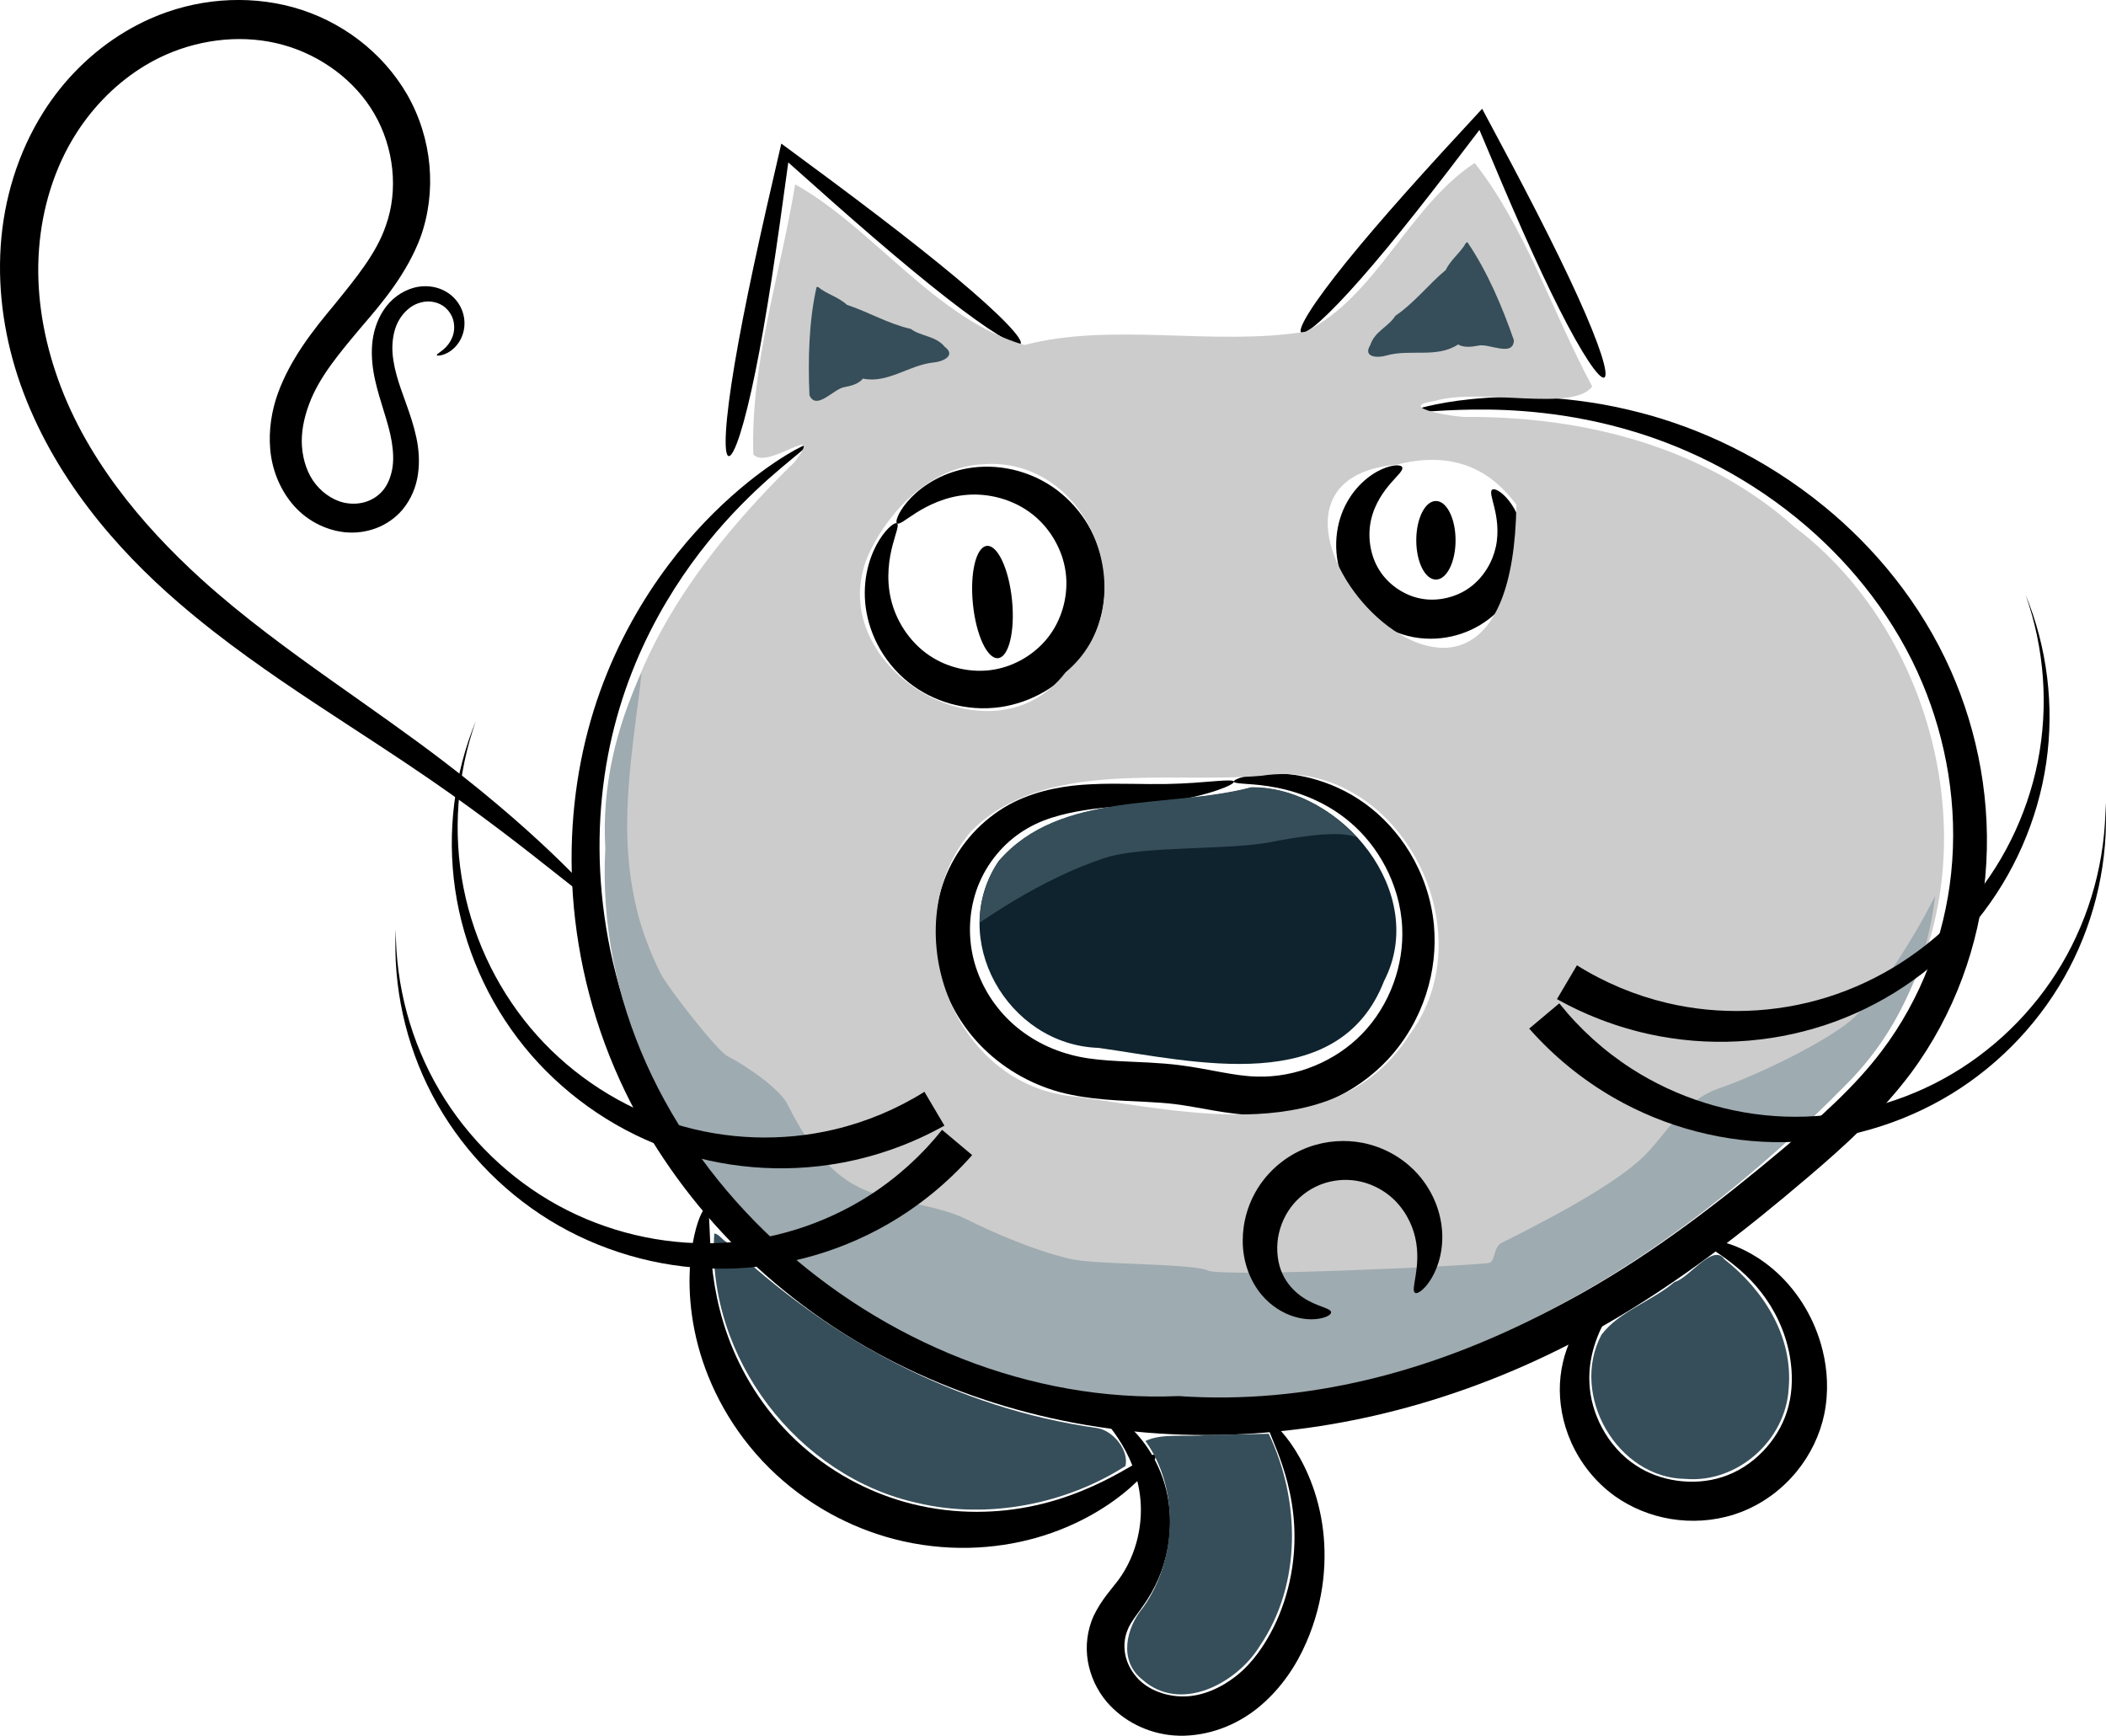 <?xml version="1.0"?>
<svg
    xmlns:rdf="http://www.w3.org/1999/02/22-rdf-syntax-ns#"
    xmlns="http://www.w3.org/2000/svg"
    xmlns:cc="http://creativecommons.org/ns#"
    xmlns:dc="http://purl.org/dc/elements/1.1/"
    xmlns:svg="http://www.w3.org/2000/svg"
    xmlns:inkscape="http://www.inkscape.org/namespaces/inkscape"
    xmlns:sodipodi="http://sodipodi.sourceforge.net/DTD/sodipodi-0.dtd"
    xmlns:ns1="http://sozi.baierouge.fr"
    xmlns:xlink="http://www.w3.org/1999/xlink"
    id="svg2"
    viewBox="0 0 535.99 441.8"
    version="1.1"
  >
  <title
      id="title3916"
    >cat</title
  >
  <g
      id="layer1"
      transform="translate(805.45 -107.7)"
    >
    <path
        id="path3343"
        d="m-600 220.93c0.156 0.244-1.437 1.548-4.443 4.036-3.007 2.488-7.429 6.181-12.612 11.487-5.183 5.307-11.132 12.251-16.8 21.181-5.667 8.93-11.06 19.866-14.625 32.736-1.731 6.227-3.022 12.888-3.739 19.911-0.717 7.022-0.86 14.406-0.31 22.028 0.551 7.622 1.796 15.481 3.839 23.402 2.043 7.92 4.885 15.901 8.611 23.707 6.033 12.654 14.388 24.876 24.896 35.898s23.168 20.842 37.48 28.528c12.773 6.864 26.863 12.041 41.762 15.275 14.899 3.234 30.604 4.526 46.438 3.67 14.139-0.762 28.392-3.231 42.41-7.3 15.759-4.575 30.772-11.038 44.641-18.875 18.51-10.451 35.118-23.367 50.773-36.498 9.408-7.937 18.3-15.827 25.092-24.84 5.113-6.733 9.13-14.129 12.071-21.787 2.941-7.658 4.806-15.579 5.637-23.43 0.912-8.586 0.594-17.108-0.704-25.27-1.298-8.161-3.577-15.962-6.605-23.188-3.423-8.182-7.857-15.618-12.862-22.249-5.005-6.63-10.581-12.455-16.381-17.479-7.181-6.215-14.71-11.226-22.14-15.194-7.43-3.968-14.763-6.895-21.694-9.011-8.588-2.622-16.542-4.063-23.52-4.851-6.978-0.788-12.985-0.927-17.859-0.864-4.874 0.063-8.622 0.325-11.16 0.469s-3.87 0.167-3.911-0.062c-0.041-0.229 1.212-0.703 3.713-1.294s6.253-1.298 11.206-1.793c4.953-0.496 11.113-0.778 18.341-0.372 7.228 0.406 15.53 1.502 24.576 3.866 7.317 1.912 15.1 4.693 23.032 8.603 7.932 3.91 16.013 8.953 23.779 15.324 6.282 5.149 12.355 11.191 17.851 18.154 5.496 6.963 10.415 14.849 14.298 23.622 3.417 7.733 6.027 16.116 7.572 24.941 1.545 8.825 2.026 18.091 1.165 27.505-0.79 8.614-2.723 17.318-5.862 25.77-3.14 8.452-7.488 16.652-13.084 24.188-7.485 10.009-16.818 18.517-26.337 26.588-15.758 13.437-32.784 26.776-52.084 37.787-14.482 8.256-30.202 15.048-46.757 19.844-14.725 4.266-29.737 6.841-44.667 7.625-16.734 0.877-33.322-0.559-49.065-4.077-15.742-3.519-30.637-9.119-44.157-16.51-15.163-8.294-28.486-18.86-39.486-30.702s-19.678-24.957-25.894-38.508c-3.837-8.374-6.704-16.899-8.707-25.332-2.002-8.433-3.14-16.775-3.534-24.841-0.394-8.066-0.046-15.856 0.908-23.242 0.954-7.386 2.513-14.369 4.53-20.872 4.18-13.435 10.238-24.651 16.529-33.661 6.292-9.011 12.823-15.84 18.51-20.911 5.686-5.071 10.534-8.407 13.908-10.478 3.373-2.071 5.275-2.897 5.431-2.653z"
        fill-rule="evenodd"
    />
    <path
        id="path3349"
        d="m-491.43 306.65c0.101 0.393-1.315 1.196-4.167 2.18-2.853 0.983-7.153 2.139-12.798 2.925-2.676 0.372-5.626 0.646-8.789 0.904s-6.537 0.497-10.042 0.946c-2.755 0.368-5.618 0.855-8.458 1.615-2.84 0.76-5.657 1.794-8.265 3.32-2.548 1.451-4.952 3.38-7.052 5.718-2.101 2.338-3.898 5.086-5.19 8.117v0c-1.17 2.728-1.937 5.718-2.246 8.828-0.308 3.11-0.157 6.339 0.508 9.5 1.226 5.875 4.298 11.657 8.805 16.216 4.265 4.324 9.922 7.596 16.117 9.226 5.856 1.621 12.572 1.615 19.884 2.006 2.637 0.141 5.321 0.337 8.034 0.686 7.309 0.926 13.69 2.768 19.495 2.888 5.073 0.166 10.131-0.852 14.71-2.739 4.579-1.887 8.678-4.644 11.954-7.992 3.691-3.744 6.41-8.284 8.129-12.995s2.438-9.591 2.217-14.205c-0.253-5.668-1.908-11.002-4.292-15.543-2.384-4.541-5.497-8.292-8.837-11.154-3.671-3.161-7.624-5.285-11.258-6.711-3.634-1.426-6.96-2.159-9.703-2.575-2.743-0.417-4.915-0.524-6.404-0.638s-2.304-0.24-2.352-0.523c-0.048-0.282 0.676-0.711 2.171-1.148 1.495-0.436 3.771-0.875 6.775-0.958 3.004-0.083 6.749 0.196 10.979 1.321 4.23 1.125 8.957 3.103 13.556 6.443 4.169 3.04 8.156 7.182 11.313 12.4 3.157 5.218 5.483 11.517 6.134 18.509 0.515 5.693-0.108 11.73-2.027 17.62-1.919 5.89-5.134 11.633-9.704 16.546 0 0 0 0-0 0-4.085 4.365-9.162 7.968-14.896 10.454-5.734 2.487-12.126 3.857-18.706 3.737-7.415-0.205-14.202-2.033-20.505-2.827-2.341-0.289-4.78-0.449-7.305-0.577-7.001-0.356-14.445-0.505-21.92-2.445-7.924-2.141-15.037-6.407-20.482-12.081-5.755-6.007-9.484-13.494-10.902-21.181-0.76-4.148-0.829-8.314-0.296-12.303 0.533-3.989 1.668-7.801 3.311-11.289 0-0 0-0 0-0 1.833-3.878 4.282-7.292 7.1-10.143 2.818-2.851 6.004-5.139 9.353-6.827 3.441-1.693 6.889-2.753 10.21-3.441 3.321-0.688 6.514-1.004 9.496-1.139 3.777-0.19 7.241-0.145 10.408-0.103 3.166 0.042 6.035 0.085 8.619 0.041 5.449-0.091 9.731-0.505 12.671-0.735 2.94-0.23 4.549-0.268 4.65 0.125z"
        fill-rule="evenodd"
    />
    <path
        id="path3355"
        d="m-577.14 240.93c0.255 0.187 0.205 0.76-0.038 1.685-0.243 0.924-0.676 2.206-1.103 3.85s-0.848 3.658-1.011 5.986c-0.163 2.328-0.068 4.978 0.584 7.732 0.59 2.533 1.666 5.187 3.302 7.701s3.832 4.889 6.541 6.697c2.22 1.497 4.835 2.638 7.658 3.279 2.823 0.641 5.853 0.782 8.8 0.262h0c2.658-0.454 5.318-1.458 7.751-2.941s4.639-3.445 6.341-5.78c1.715-2.325 2.923-5.019 3.606-7.785 0.683-2.767 0.841-5.605 0.475-8.276v-0c-0.39-2.967-1.435-5.814-2.895-8.314-1.46-2.5-3.334-4.651-5.429-6.318-2.539-2.04-5.464-3.421-8.354-4.226-2.89-0.804-5.745-1.033-8.338-0.834-2.822 0.206-5.378 0.912-7.55 1.767-2.172 0.855-3.966 1.862-5.406 2.764-1.44 0.902-2.532 1.7-3.34 2.209-0.808 0.509-1.34 0.73-1.595 0.542-0.255-0.187-0.224-0.777 0.164-1.721 0.388-0.943 1.138-2.242 2.387-3.722s3.005-3.143 5.376-4.672 5.365-2.922 8.957-3.703c3.303-0.709 7.057-0.873 10.988-0.194 3.93 0.679 8.038 2.203 11.831 4.805 3.111 2.151 5.929 4.985 8.162 8.397s3.878 7.4 4.613 11.747c0.648 3.919 0.534 8.026-0.39 12.038-0.923 4.012-2.656 7.928-5.2 11.41-2.557 3.473-5.771 6.303-9.32 8.389-3.549 2.086-7.431 3.429-11.364 3.99h-0c-4.367 0.606-8.665 0.235-12.59-0.869-3.925-1.104-7.475-2.939-10.462-5.26-3.622-2.835-6.31-6.295-8.139-9.839-1.829-3.545-2.8-7.175-3.118-10.538-0.335-3.661 0.094-6.935 0.839-9.656 0.745-2.721 1.804-4.896 2.84-6.532s2.049-2.742 2.832-3.396c0.783-0.654 1.336-0.861 1.592-0.674z"
        fill-rule="evenodd"
    />
    <path
        id="path3361"
        d="m-448.57 226.65c0.14 0.348-0.112 0.832-0.632 1.469-0.52 0.637-1.308 1.435-2.21 2.471-0.902 1.037-1.921 2.318-2.851 3.886-0.93 1.568-1.773 3.425-2.233 5.5-0.447 1.95-0.565 4.15-0.233 6.408 0.332 2.259 1.111 4.577 2.422 6.589 1.013 1.589 2.394 3.052 4.038 4.253s3.548 2.139 5.556 2.644c0.29 0.073 0.58 0.136 0.87 0.19 2.187 0.428 4.483 0.324 6.621-0.178 2.138-0.502 4.114-1.401 5.75-2.585 1.842-1.309 3.346-3.025 4.467-4.842 1.121-1.816 1.859-3.734 2.251-5.566 0.431-1.956 0.481-3.865 0.355-5.567-0.126-1.702-0.428-3.2-0.727-4.448-0.299-1.248-0.595-2.252-0.736-3.008-0.141-0.756-0.125-1.27 0.151-1.502 0.276-0.232 0.802-0.168 1.533 0.247 0.731 0.415 1.667 1.187 2.645 2.394 0.978 1.208 1.996 2.857 2.779 4.972 0.783 2.114 1.329 4.698 1.27 7.638v0c-0.066 2.752-0.671 5.749-1.993 8.698-1.322 2.949-3.363 5.847-6.188 8.261-2.546 2.152-5.636 3.83-9.062 4.791-3.426 0.961-7.185 1.205-10.951 0.52-0.498-0.094-0.993-0.203-1.485-0.328-3.407-0.865-6.503-2.442-9.106-4.49-2.603-2.048-4.711-4.565-6.231-7.317-1.915-3.517-2.791-7.248-2.88-10.735-0.089-3.487 0.606-6.73 1.769-9.479 1.248-2.911 2.968-5.183 4.715-6.872 1.747-1.688 3.522-2.8 5.048-3.494 1.526-0.694 2.804-0.979 3.707-1.022 0.903-0.043 1.433 0.151 1.573 0.499z"
        fill-rule="evenodd"
    />
    <path
        id="path3367"
        d="m-620 223.79c-0.678-0.126-0.922-2.39-0.677-6.416s0.982-9.813 2.181-16.955c1.199-7.141 2.862-15.637 4.873-25.045 2.011-9.409 4.368-19.73 6.876-30.494 0.049-0.21 0.098-0.421 0.147-0.631 8.849 6.509 17.293 12.777 24.881 18.577 7.588 5.8 14.319 11.134 19.826 15.744 5.506 4.611 9.787 8.498 12.563 11.374 2.776 2.876 4.047 4.74 3.615 5.274-0.432 0.534-2.515-0.318-5.807-2.354-3.292-2.036-7.793-5.257-13.141-9.434-5.348-4.176-11.544-9.308-18.315-15.131-6.771-5.824-14.119-12.34-21.852-19.254-0.027 0.202-0.055 0.404-0.082 0.607-1.404 10.357-2.773 20.161-4.153 29.061-1.38 8.9-2.771 16.895-4.136 23.605-1.365 6.71-2.706 12.133-3.895 15.855-1.189 3.722-2.227 5.743-2.905 5.617z"
        fill-rule="evenodd"
    />
    <path
        id="path3373"
        d="m-474.29 192.36c-0.524-0.441 0.26-2.376 2.235-5.487s5.144-7.396 9.307-12.548c4.163-5.152 9.321-11.17 15.184-17.757 5.863-6.587 12.431-13.743 19.33-21.182 0.152 0.283 0.305 0.567 0.458 0.852 4.849 9.024 9.453 17.698 13.516 25.641 4.064 7.943 7.586 15.156 10.358 21.27 2.772 6.113 4.793 11.127 5.943 14.685 1.151 3.557 1.432 5.658 0.81 5.956-0.622 0.298-2.078-1.234-4.069-4.245-1.99-3.011-4.515-7.5-7.358-13.128s-6.007-12.394-9.366-19.971c-3.359-7.577-6.915-15.964-10.629-24.843-0.117-0.28-0.234-0.559-0.35-0.838-5.745 7.577-11.214 14.714-16.293 21.121-5.079 6.407-9.769 12.083-13.873 16.749-4.104 4.666-7.622 8.321-10.267 10.696-2.644 2.376-4.414 3.472-4.938 3.031z"
        fill-rule="evenodd"
    />
    <path
        id="path3379"
        d="m-653.1 337.93c-0.368 0.39-4.276-2.687-11.448-8.364-7.172-5.678-17.638-13.942-31.427-23.447-4.295-2.96-8.927-6.041-13.856-9.275s-10.154-6.619-15.604-10.23c-5.45-3.611-11.124-7.448-16.912-11.634-5.788-4.186-11.69-8.722-17.555-13.783-8.039-6.918-15.988-14.928-23.036-24.192-7.048-9.263-13.192-19.779-17.372-31.673-3.791-10.869-5.774-22.822-4.958-35.045 0.784-11.727 4.285-23.625 10.883-34.083 5.16-8.171 12.257-15.316 20.801-20.436 2.062-1.236 4.198-2.347 6.397-3.323 11.456-5.071 24.433-6.147 36.269-2.911 6.148 1.692 11.88 4.574 16.836 8.364 4.956 3.79 9.136 8.488 12.231 13.83 3.237 5.623 5.143 11.859 5.704 18.123 0.562 6.264-0.221 12.556-2.332 18.374-1.75 4.593-4.119 8.653-6.719 12.355-2.599 3.702-5.428 7.047-8.147 10.191-2.815 3.365-5.564 6.598-7.907 9.855s-4.28 6.537-5.539 9.97c-1.344 3.589-2.059 7.284-1.806 10.759 0.264 3.592 1.441 7.056 3.497 9.6 2.118 2.636 5.198 4.525 8.251 4.864 1.595 0.199 3.223 0.05 4.668-0.445 1.484-0.506 2.845-1.371 3.854-2.468 1.387-1.435 2.239-3.496 2.666-5.619 0.444-2.245 0.306-4.66-0.071-7.051-0.413-2.604-1.198-5.186-2.003-7.789-0.805-2.604-1.63-5.229-2.226-7.9-0.671-2.958-1-5.987-0.79-8.945 0.223-3.24 1.217-6.342 2.89-8.912 1.883-2.894 4.692-4.903 7.688-5.739 1.666-0.452 3.359-0.508 4.936-0.225 1.726 0.311 3.27 1.046 4.512 2.041 1.487 1.199 2.47 2.727 2.998 4.268l0 0c0.618 1.812 0.602 3.588 0.239 5.078-0.469 1.921-1.476 3.325-2.474 4.252-1.183 1.095-2.33 1.542-3.099 1.728-0.769 0.186-1.183 0.124-1.224-0.018-0.041-0.142 0.289-0.365 0.865-0.782s1.418-1.047 2.173-2.091c0.639-0.882 1.219-2.093 1.361-3.526 0.112-1.111-0.048-2.38-0.606-3.552v-0c-0.472-0.998-1.252-1.952-2.273-2.618-0.85-0.561-1.905-0.935-3.023-1.042-1.026-0.1-2.134 0.04-3.197 0.415-1.916 0.652-3.712 2.231-4.907 4.282-1.082 1.856-1.629 4.202-1.696 6.701-0.056 2.302 0.375 4.766 1.07 7.339 0.638 2.325 1.538 4.742 2.47 7.348 0.932 2.606 1.897 5.4 2.561 8.508 0.614 2.865 0.881 6.009 0.419 9.307-0.438 3.169-1.708 6.408-4.032 9.167-1.77 2.043-4.047 3.637-6.625 4.607-2.501 0.938-5.212 1.299-7.91 1.04-5.199-0.54-10.08-3.186-13.486-7.301-3.219-3.904-5.13-8.797-5.561-13.875-0.414-4.853 0.349-9.752 1.998-14.307 1.585-4.304 3.785-8.283 6.31-12.024 2.525-3.74 5.374-7.241 8.191-10.614 2.6-3.222 5.219-6.416 7.503-9.704s4.235-6.669 5.448-10.287c1.595-4.454 2.123-9.385 1.612-14.308-0.512-4.923-2.063-9.837-4.604-14.175-2.42-4.166-5.788-7.867-9.788-10.866-3.999-2.999-8.63-5.295-13.527-6.631-9.473-2.606-20.205-1.636-29.612 2.504-1.815 0.796-3.585 1.714-5.301 2.742-7.107 4.26-13.118 10.319-17.531 17.212-5.669 8.846-8.738 19.186-9.527 29.441-0.825 10.711 0.872 21.417 4.16 31.289 3.577 10.836 9.124 20.59 15.595 29.341 6.471 8.751 13.863 16.498 21.376 23.338 5.508 4.999 11.122 9.54 16.673 13.786 5.55 4.246 11.037 8.196 16.332 11.958 5.295 3.763 10.397 7.338 15.218 10.785 4.821 3.447 9.361 6.767 13.564 9.976 13.5 10.301 23.493 19.355 30.076 25.803 3.291 3.224 5.729 5.804 7.306 7.617s2.294 2.858 2.11 3.053z"
        fill-rule="evenodd"
    />
    <path
        id="path3385"
        d="m-525.71 466.65c0.186-0.273 0.886-0.206 2.031 0.282 1.145 0.487 2.737 1.402 4.564 2.913 1.826 1.51 3.889 3.626 5.803 6.479s3.68 6.455 4.723 10.777h0c0.955 3.997 1.26 8.552 0.554 13.335-0.706 4.783-2.425 9.794-5.438 14.44-2.033 3.189-4.295 5.607-5.077 7.909-0.738 1.821-0.917 4.01-0.512 6.075 0.384 1.999 1.391 3.996 2.814 5.643 2.304 2.78 6.212 4.546 10.28 4.921 0.596 0.055 1.192 0.08 1.782 0.074 4.768-0.028 9.536-2.202 13.354-5.21 4.131-3.264 7.204-7.773 9.534-12.419 2.165-4.383 3.582-8.902 4.398-13.255 0.816-4.353 1.033-8.54 0.84-12.377-0.204-4.117-0.874-7.849-1.698-11.087-0.825-3.238-1.804-5.987-2.676-8.227-0.872-2.241-1.637-3.978-2.094-5.218-0.457-1.24-0.604-1.986-0.324-2.196 0.28-0.21 0.975 0.128 2.002 1.035 1.028 0.907 2.386 2.387 3.877 4.499 1.491 2.113 3.113 4.863 4.564 8.277s2.73 7.496 3.451 12.17c0.67 4.356 0.845 9.207 0.258 14.339-0.588 5.132-1.941 10.546-4.277 15.891-2.459 5.702-6.177 11.45-11.629 16.104-5.109 4.367-11.87 7.421-19.354 7.67-0.955 0.029-1.913 0.004-2.87-0.075-6.527-0.539-12.678-3.583-16.937-8.525-2.507-2.978-4.162-6.559-4.811-10.331-0.668-3.932-0.145-7.931 1.421-11.474 2.018-4.215 4.62-6.924 6.352-9.234 2.465-3.353 4.062-7.148 4.922-10.863 0.859-3.716 0.981-7.353 0.572-10.629-0.432-3.546-1.477-6.714-2.691-9.381-1.214-2.667-2.598-4.841-3.831-6.567-1.233-1.726-2.317-3.012-3.025-3.951-0.708-0.939-1.04-1.539-0.853-1.812z"
        fill-rule="evenodd"
    />
    <path
        id="path3391"
        d="m-391.43 435.22c0.208 0.311-0.185 0.987-0.979 2.05-0.795 1.063-1.991 2.528-3.277 4.514s-2.666 4.508-3.708 7.566c-1.041 3.058-1.747 6.664-1.529 10.516 0.181 3.63 1.207 7.541 3.187 11.239 1.98 3.698 4.913 7.183 8.681 9.62 2.971 1.959 6.547 3.297 10.353 3.843s7.84 0.301 11.582-0.909c0.453-0.146 0.899-0.306 1.338-0.479 3.914-1.502 7.37-4.102 10.042-7.207 2.672-3.104 4.557-6.71 5.475-10.36 1.073-4.115 1.041-8.414 0.395-12.384-0.551-3.322-1.565-6.417-2.836-9.181-1.271-2.764-2.799-5.199-4.409-7.284-1.757-2.279-3.618-4.155-5.364-5.695-1.746-1.54-3.379-2.746-4.747-3.713-1.368-0.967-2.473-1.698-3.205-2.274-0.732-0.576-1.093-0.999-0.999-1.292s0.64-0.441 1.612-0.399c0.972 0.042 2.37 0.278 4.118 0.825 1.747 0.547 3.845 1.408 6.141 2.733 2.296 1.324 4.791 3.114 7.235 5.503 2.236 2.189 4.416 4.872 6.297 8.057s3.464 6.876 4.465 10.985c1.207 4.903 1.56 10.459 0.395 16.188v0c-1.088 5.172-3.471 10.238-7.04 14.593-3.569 4.355-8.323 7.996-13.936 10.217-0.633 0.246-1.274 0.472-1.922 0.679-5.35 1.71-10.93 2.018-16.157 1.156-5.228-0.861-10.1-2.889-14.202-5.793-5.148-3.693-8.838-8.579-11.111-13.645-2.273-5.065-3.134-10.307-2.9-15.071 0.274-5.056 1.73-9.412 3.555-12.879 1.825-3.467 4.018-6.057 6.018-7.89s3.809-2.923 5.115-3.497c1.306-0.574 2.109-0.645 2.317-0.334z"
        fill-rule="evenodd"
    />
    <path
        id="path3397"
        d="m-554.29 246.65c2.746-0.275 5.615 5.902 6.404 13.788 0.789 7.886-0.8 14.509-3.547 14.783-2.746 0.275-5.615-5.902-6.404-13.788-0.789-7.886 0.8-14.509 3.547-14.783z"
        fill-rule="evenodd"
    />
    <path
        id="path3403"
        d="m-440 235.22c2.76 0 5 4.48 5 10s-2.24 10-5 10-5-4.48-5-10 2.24-10 5-10z"
        fill-rule="evenodd"
    />
    <path
        id="path3421"
        d="m-625.71 415.22c0.398 0.08 0.606 0.979 0.726 2.576 0.12 1.598 0.157 3.899 0.317 6.796s0.448 6.395 1.113 10.341c0.665 3.946 1.71 8.343 3.383 12.946 1.599 4.403 3.781 9.004 6.657 13.528 2.876 4.524 6.444 8.969 10.719 12.986 3.944 3.71 8.506 7.067 13.553 9.844 4.481 2.465 9.141 4.363 13.799 5.694 5.606 1.605 11.229 2.395 16.582 2.551 5.352 0.155 10.433-0.324 15.063-1.217 5.06-0.973 9.596-2.439 13.512-4.02 3.916-1.581 7.217-3.277 9.903-4.763s4.764-2.761 6.258-3.567c1.494-0.806 2.409-1.141 2.699-0.838 0.29 0.302-0.064 1.227-1.087 2.655s-2.721 3.357-5.178 5.533-5.682 4.595-9.72 6.886-8.896 4.453-14.499 6.025c-5.126 1.436-10.857 2.367-16.973 2.496-6.116 0.129-12.616-0.548-19.15-2.261-5.427-1.425-10.849-3.561-16.03-6.411-5.836-3.211-11.066-7.166-15.526-11.57-4.83-4.774-8.729-10.041-11.728-15.37-2.999-5.328-5.1-10.715-6.459-15.813-1.419-5.329-2.031-10.32-2.157-14.708-0.126-4.388 0.229-8.175 0.758-11.226 0.529-3.051 1.228-5.37 1.863-6.9 0.635-1.53 1.202-2.274 1.6-2.193z"
        fill-rule="evenodd"
    />
    <path
        id="path3427"
        fill="#0e232e"
        d="m-487.02 308.17c-21.08 5.587-48.707 0.714-64.286 18.75-13.159 19.532 2.184 46.736 25.446 47.5 24.18 3.396 61.087 12.725 72.679-17.054 11.455-22.28-10.735-49.425-33.839-49.196z"
    />
    <path
        id="path3459"
        d="m-430.14 149.18c-16.878 11.127-24.966 33.991-43.036 42.946-23.405 3.745-49.333-2.478-71.518 3.393-22.534-6.426-38.672-29.982-58.393-40.893-3.664 22.626-11.456 45.916-10.625 68.75 3.55 4.149 18.462-8.775 10.536 1.875-25.793 25.163-48.958 57.289-46.786 95.179-4.164 77.375 70.646 142.71 145.89 139.41 65.552 4.511 125.37-33.993 169.59-78.946 38.715-38.248 27.534-107.51-14.325-139.13-22.747-20.265-53.178-28.022-83.103-27.944-2.349 0.233-18.946-2.418-8.594-4.021 11.989-3.564 35.408 2.919 40.284-3.738-10.036-18.617-17.017-40.559-29.927-56.887zm-125.18 76.696c27.328-2.181 41.951 35.598 21.071 52.946-19.159 25.093-63.518-2.267-49.732-30.893 5.365-10.95 15.878-21.438 28.661-22.054zm105.36 0.089c18.433-4.737 26.835 5.55 30.446 10.179-1.309 85.436-82.911-5.483-30.446-10.179zm-34.464 79.196c34.388-5.305 57.864 39.144 37.589 66.071-18.342 28.632-56.392 19.53-84.554 15.625-32.042-2.393-46.708-43.99-26.964-67.5 18.261-18.583 50.418-12.159 73.929-14.196z"
        fill="#ccc"
    />
    <path
        id="path3492"
        fill="#9eabb0"
        d="m-312.92 335.73c-1.248 2.372-2.486 4.767-3.781 7.031-1.951 3.41-3.958 6.661-5.906 9.656-1.948 2.995-3.842 5.75-5.656 8.125s-3.544 4.388-5.094 5.938c-1.472 1.472-3.814 3.143-6.656 4.906-2.843 1.763-6.191 3.613-9.594 5.344-3.403 1.731-6.879 3.343-10.031 4.719-3.152 1.375-5.972 2.491-8.062 3.188-1.18 0.393-2.259 0.869-3.281 1.406-1.023 0.537-1.981 1.161-2.875 1.812-1.788 1.304-3.335 2.788-4.781 4.375-2.893 3.174-5.348 6.692-8.25 9.594-1.926 1.926-4.569 3.99-7.594 6.062-3.025 2.072-6.438 4.158-9.906 6.156-6.936 3.997-14.106 7.616-18.875 10-0.543 0.271-0.886 0.69-1.156 1.156-0.27 0.467-0.443 0.983-0.594 1.5s-0.285 1.014-0.469 1.438c-0.184 0.423-0.443 0.784-0.812 0.969-0.665 0.332-17.702 1.267-35.031 1.906-8.665 0.32-17.405 0.569-24.188 0.625-3.391 0.028-6.304-0.013-8.469-0.094-2.165-0.08-3.597-0.22-4.031-0.438-0.962-0.481-3.238-0.785-6.219-1.031-2.981-0.246-6.67-0.438-10.438-0.594-3.768-0.156-7.615-0.289-10.938-0.5-3.322-0.211-6.105-0.495-7.75-0.906-2.335-0.584-4.701-1.26-7.031-2.031-2.33-0.772-4.631-1.642-6.875-2.531-4.487-1.778-8.699-3.709-12.344-5.531-1.979-0.99-4.211-1.736-6.531-2.375-2.321-0.639-4.759-1.168-7.188-1.688s-4.853-1.026-7.156-1.656c-2.303-0.631-4.462-1.403-6.406-2.375-2.144-1.072-4.117-2.413-5.906-3.969-1.79-1.555-3.392-3.312-4.875-5.188s-2.838-3.872-4.062-5.906c-1.225-2.034-2.329-4.095-3.344-6.125-0.509-1.017-1.478-2.17-2.688-3.344s-2.666-2.393-4.188-3.531c-3.043-2.277-6.319-4.269-8.281-5.25-0.675-0.337-1.965-1.601-3.562-3.375s-3.508-4.061-5.375-6.406c-3.733-4.69-7.329-9.657-8.219-11.438-1.025-2.049-1.94-4.097-2.75-6.125-0.81-2.028-1.542-4.052-2.156-6.062-1.228-4.02-2.061-7.997-2.625-11.969-0.565-3.971-0.849-7.923-0.906-11.875s0.114-7.913 0.406-11.875c0.585-7.924 1.707-15.89 2.75-24.031 0.191-1.494 0.318-3.026 0.5-4.531-6.399 13.844-10.135 28.733-9.219 44.719-4.164 77.375 70.628 142.73 145.88 139.44 65.552 4.511 125.37-34.016 169.59-78.969 13.481-13.319 20.808-30.403 23-48.344z"
    />
    <path
        id="path3427-7"
        fill="#364e59"
        d="m-486.95 308.07c-21.08 5.587-48.702 0.714-64.281 18.75-3.316 4.922-4.849 10.337-4.875 15.688 2.952-1.948 5.917-3.867 8.969-5.688 3.533-2.108 7.18-4.091 10.969-5.906 3.789-1.815 7.731-3.452 11.906-4.844 1.153-0.384 2.501-0.7 4.031-0.969s3.228-0.506 5.031-0.688c3.607-0.362 7.665-0.566 11.75-0.75s8.199-0.328 11.938-0.562c3.738-0.235 7.119-0.58 9.688-1.094 2.374-0.475 6.722-1.29 11.094-1.719 2.186-0.215 4.378-0.34 6.312-0.25 0.967 0.045 1.877 0.154 2.688 0.312 0.594 0.116 1.082 0.281 1.562 0.469-7.011-7.616-16.724-12.849-26.781-12.75z"
    />
    <path
        id="path3521"
        fill="#364e59"
        d="m-623.66 421.66c-2.049 31.369 21.165 62.036 51.991 68.659 17.787 4.145 37.547 0.204 52.654-9.47 0.948-3.973-3.137-9.031-7.197-9.66-35.659-4.979-68.571-22.69-94.386-47.382-1.031-0.525-1.894-2.021-3.062-2.147z"
    />
    <path
        id="path3523"
        fill="#364e59"
        d="m-498.21 472.96c-4.987 0.532-11.497-0.539-15.72 1.515 8.643 12.042 8.069 30.131-0.547 42.317-4.384 5.218-6.357 13.624-0.243 18.419 9.727 8.662 24.039 0.973 29.894-8.555 10.733-15.818 10.314-37.168 2.273-54.012l-15.657 0.316z"
    />
    <path
        id="path3525"
        fill="#364e59"
        d="m-379.26 434c-5.79 4.933-13.977 7.376-18.593 13.416-8.169 15.337 4.014 36.527 21.371 36.713 13.278 1.126 25.54-9.905 26.264-23.044 1.144-13.204-6.341-24.987-16.383-32.876-2.925-4.191-9.066 4.964-12.658 5.791z"
    />
    <path
        id="path3579"
        fill="#364e59"
        d="m-597.64 180.8c-1.959 8.74-2.186 18.42-1.799 27.495 1.743 4.051 6.266-1.725 8.902-2.052 1.929-0.374 3.643-0.868 4.704-2.178 6.311 1.328 11.737-3.467 17.993-4.104 2.243-0.167 5.846-1.733 2.841-3.978-2.316-2.844-6.034-2.617-8.681-4.577-5.613-1.24-10.768-4.322-16.226-6.124-2.206-2.037-5.14-2.707-7.355-4.546-0.127 0.017-0.273-0.044-0.379 0.063z"
    />
    <path
        id="path3579-4"
        d="m-431.95 169.4c5.039 7.405 8.815 16.321 11.796 24.901-0.129 4.409-6.461 0.703-9.032 1.37-1.931 0.362-3.706 0.534-5.175-0.293-5.378 3.559-12.189 1.098-18.24 2.809-2.147 0.671-6.073 0.541-4.106-2.652 1.106-3.497 4.646-4.655 6.386-7.452 4.762-3.22 8.42-7.983 12.831-11.668 1.301-2.706 3.782-4.409 5.165-6.934 0.124-0.031 0.238-0.142 0.375-0.081z"
        fill="#364e59"
    />
    <path
        id="path3695"
        d="m-404.11 353.4-5.085 8.611c8.18 4.574 17.068 7.774 26.213 9.464 14.998 2.769 30.587 1.407 44.71-3.801 14.122-5.213 26.672-14.235 36.027-25.774 9.353-11.541 15.456-25.534 17.573-40.037 2.116-14.503 0.237-29.46-5.277-42.825 4.839 13.624 5.902 28.469 3.139 42.459-2.761 13.99-9.347 27.123-18.738 37.59-9.389 10.468-21.598 18.29-34.83 22.43l-0 0c-13.23 4.144-27.531 4.623-40.827 1.466-8.12-1.926-15.898-5.188-22.907-9.583z"
        fill-rule="evenodd"
    />
    <path
        id="path3695-4"
        d="m-408.6 363.08-7.657 6.432c6.196 7.032 13.516 13.004 21.579 17.636 13.226 7.595 28.382 11.491 43.433 11.271h0c15.052-0.224 29.887-4.564 42.544-12.34 12.656-7.778 23.062-18.948 29.877-31.923 6.814-12.976 10.012-27.707 9.252-42.146 0.038 14.458-3.893 28.813-11.147 41.09-7.253 12.278-17.828 22.477-30.163 29.228 0 0-0 0-0 0-12.334 6.754-26.448 10.075-40.303 9.583h-0c-13.855-0.488-27.503-4.787-38.994-12.182-7.019-4.514-13.271-10.175-18.421-16.65z"
        fill-rule="evenodd"
    />
    <path
        id="path3695-5"
        d="m-565.09 394.21-5.085-8.611c-7.009 4.395-14.786 7.657-22.907 9.583-13.296 3.157-27.597 2.678-40.827-1.466-13.231-4.139-25.441-11.961-34.83-22.43-9.391-10.467-15.976-23.6-18.738-37.59-2.763-13.99-1.7-28.835 3.139-42.459-5.514 13.366-7.393 28.322-5.277 42.825 2.117 14.503 8.22 28.495 17.573 40.037v0c9.355 11.539 21.905 20.562 36.027 25.774 14.123 5.208 29.712 6.57 44.71 3.801 9.144-1.69 18.033-4.891 26.213-9.464z"
        fill-rule="evenodd"
    />
    <path
        id="path3695-4-5"
        d="m-558.03 401.71-7.657-6.432c-5.15 6.474-11.402 12.135-18.421 16.65-11.492 7.395-25.139 11.695-38.994 12.182h-0c-13.855 0.492-27.97-2.829-40.303-9.583 0 0-0 0-0-0-12.335-6.752-22.91-16.951-30.163-29.228-7.254-12.277-11.185-26.632-11.147-41.09-0.76 14.438 2.438 29.17 9.252 42.146 6.816 12.975 17.221 24.145 29.877 31.923v0c12.657 7.775 27.493 12.115 42.544 12.34 15.051 0.22 30.207-3.676 43.433-11.271 8.063-4.632 15.383-10.604 21.579-17.636z"
        fill-rule="evenodd"
    />
    <path
        id="path3902"
        d="m-466.68 441.68c0.027 0.245-0.14 0.511-0.515 0.775-0.374 0.265-0.956 0.528-1.75 0.729-0.794 0.201-1.801 0.338-2.998 0.316-1.197-0.022-2.587-0.203-4.099-0.663-1.353-0.412-2.792-1.045-4.223-1.96-1.431-0.916-2.853-2.115-4.131-3.639-1.418-1.724-2.622-3.792-3.465-6.128-0.842-2.336-1.323-4.942-1.306-7.66-0.002-4.656 1.347-9.66 4.316-14.062 2.718-4.014 6.704-7.382 11.535-9.36 0.278-0.113 0.558-0.222 0.84-0.325 4.586-1.684 9.459-1.982 13.945-1.085 5.184 1.045 9.665 3.63 12.971 6.929 2.463 2.468 4.228 5.275 5.381 8.077s1.697 5.599 1.792 8.165c0.096 2.768-0.324 5.216-0.957 7.246-0.633 2.03-1.477 3.645-2.303 4.855-0.826 1.209-1.632 2.017-2.278 2.477-0.646 0.46-1.13 0.576-1.411 0.389-0.281-0.187-0.347-0.668-0.282-1.399 0.065-0.731 0.26-1.716 0.454-2.94 0.194-1.224 0.386-2.692 0.42-4.356 0.034-1.664-0.09-3.529-0.547-5.459-0.418-1.79-1.13-3.667-2.188-5.477s-2.462-3.554-4.2-4.984c-2.335-1.936-5.365-3.402-8.62-3.909-2.813-0.446-5.899-0.186-8.727 0.856-0.174 0.064-0.346 0.131-0.517 0.2-2.972 1.201-5.559 3.267-7.36 5.684-1.98 2.642-3.114 5.814-3.411 8.819-0.155 1.736-0.061 3.449 0.251 5.011 0.312 1.563 0.842 2.976 1.546 4.186 1.223 2.176 2.976 3.827 4.653 4.95 1.875 1.259 3.703 1.917 5.008 2.409 1.305 0.491 2.123 0.844 2.176 1.334z"
        fill-rule="evenodd"
    />
  </g
  >
</svg
>
